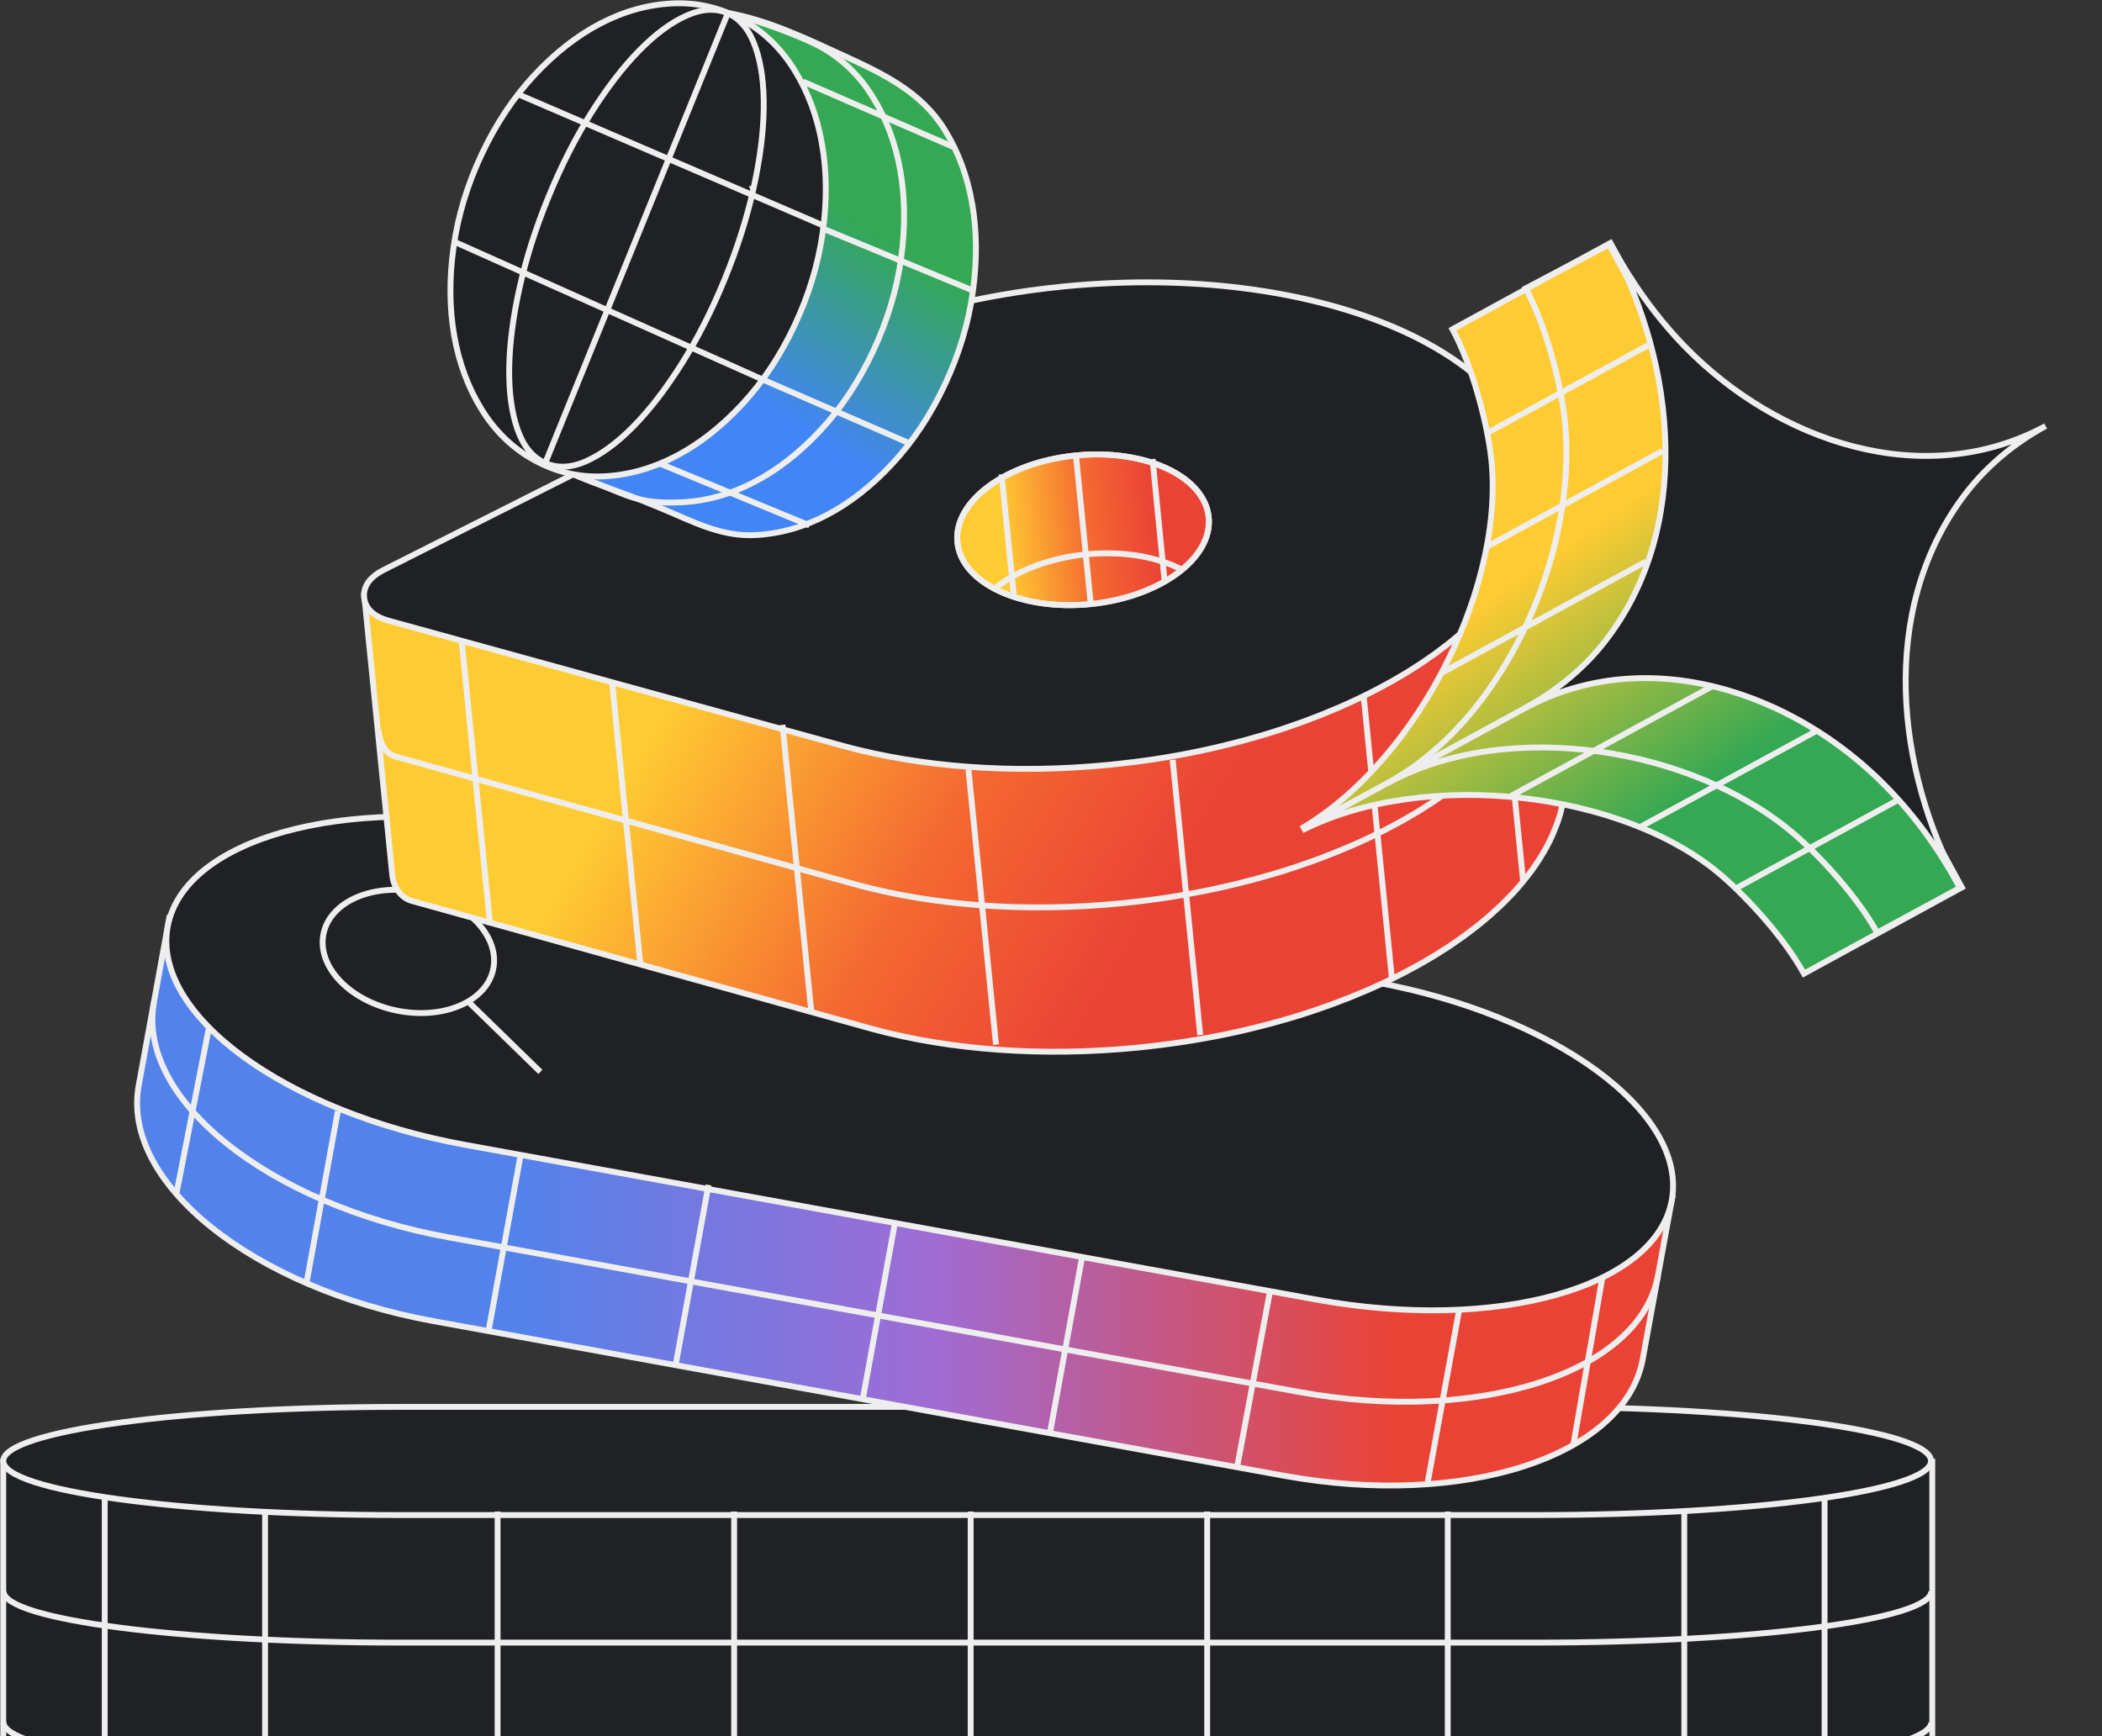 <svg width="644" height="532" viewBox="0 0 644 532" fill="none" xmlns="http://www.w3.org/2000/svg">
<rect x="0" y="0" width="644" height="532" fill="#333333" stroke="none"/>
<path d="M1 447V620.891C1 651.331 55.313 676 122.313 676H470.687C537.687 676 592 651.331 592 620.891V447" fill="#202124"/>
<path d="M1 447V620.891C1 651.331 55.313 676 122.313 676H470.687C537.687 676 592 651.331 592 620.891V447" stroke="#EEEEEE" stroke-width="1.8" stroke-miterlimit="10"/>
<path d="M1.088 487.625C1.088 496.298 55.364 503.328 122.319 503.328H470.457C537.412 503.328 591.688 496.298 591.688 487.625" stroke="#EEEEEE" stroke-width="1.8" stroke-miterlimit="10"/>
<path d="M1.088 527.752C1.088 536.426 55.364 543.455 122.319 543.455H470.457C537.412 543.455 591.688 536.426 591.688 527.752" stroke="#EEEEEE" stroke-width="1.8" stroke-miterlimit="10"/>
<path d="M470.386 431.1H122.235C55.278 431.1 1 438.521 1 447.669C1 456.825 55.278 464.239 122.235 464.239H470.386C537.343 464.239 591.621 456.818 591.621 447.669C591.621 438.514 537.343 431.1 470.386 431.1Z" fill="#202124" stroke="#EEEEEE" stroke-width="1.8" stroke-miterlimit="10"/>
<path d="M32.084 459.215V615.964" stroke="#EEEEEE" stroke-width="1.8" stroke-miterlimit="10"/>
<path d="M559.009 459.215V615.964" stroke="#EEEEEE" stroke-width="1.8" stroke-miterlimit="10"/>
<path d="M81.21 463.156V622.863" stroke="#EEEEEE" stroke-width="1.8" stroke-miterlimit="10"/>
<path d="M152.449 463.156V623.849" stroke="#EEEEEE" stroke-width="1.8" stroke-miterlimit="10"/>
<path d="M224.921 463.156V623.849" stroke="#EEEEEE" stroke-width="1.8" stroke-miterlimit="10"/>
<path d="M297.385 463.156V623.849" stroke="#EEEEEE" stroke-width="1.8" stroke-miterlimit="10"/>
<path d="M369.856 463.156V623.849" stroke="#EEEEEE" stroke-width="1.8" stroke-miterlimit="10"/>
<path d="M443.553 463.156V623.849" stroke="#EEEEEE" stroke-width="1.8" stroke-miterlimit="10"/>
<path d="M516.02 463.156V620.891" stroke="#EEEEEE" stroke-width="1.8" stroke-miterlimit="10"/>
<path d="M52.018 280.416L42.492 332.637C37.051 362.448 77.47 394.757 132.755 404.81L163.325 410.369L362.783 446.636L393.353 452.195C448.645 462.248 497.872 446.234 503.306 416.423L512.503 366.024" fill="url(#paint0_linear_7920_444)"/>
<path d="M52.018 280.416L42.492 332.637C37.051 362.448 77.47 394.757 132.755 404.81L163.325 410.369L362.783 446.636L393.353 452.195C448.645 462.248 497.872 446.234 503.306 416.423L512.503 366.024" stroke="#EEEEEE" stroke-width="1.8" stroke-miterlimit="10"/>
<path d="M47.174 306.973C41.734 336.783 82.153 369.093 137.437 379.146L168.008 384.705L367.465 420.972L398.036 426.531C453.327 436.584 502.554 420.57 507.988 390.759" stroke="#EEEEEE" stroke-width="1.8" stroke-miterlimit="10"/>
<path d="M420.956 300.914L390.385 295.355L190.928 259.088L160.357 253.529C105.066 243.476 56.275 257.105 51.371 283.969C46.467 310.833 87.315 340.765 142.607 350.818L173.177 356.377L372.634 392.644L403.205 398.203C458.497 408.256 507.288 394.627 512.191 367.763C517.095 340.899 476.247 310.967 420.956 300.914Z" fill="#202124" stroke="#EEEEEE" stroke-width="1.8" stroke-miterlimit="10"/>
<path d="M64.001 315.002L54.001 366.002" stroke="#EEEEEE" stroke-width="1.8" stroke-miterlimit="10"/>
<path d="M491.001 391.002L482.001 443.002" stroke="#EEEEEE" stroke-width="1.8" stroke-miterlimit="10"/>
<path d="M103.496 340.533L93.99 392.647" stroke="#EEEEEE" stroke-width="1.8" stroke-miterlimit="10"/>
<path d="M159.569 353.592L149.66 407.882" stroke="#EEEEEE" stroke-width="1.8" stroke-miterlimit="10"/>
<path d="M217.071 363.092L206.995 418.307" stroke="#EEEEEE" stroke-width="1.8" stroke-miterlimit="10"/>
<path d="M274.242 374.439L264.334 428.737" stroke="#EEEEEE" stroke-width="1.8" stroke-miterlimit="10"/>
<path d="M331.584 384.865L321.676 439.156" stroke="#EEEEEE" stroke-width="1.8" stroke-miterlimit="10"/>
<path d="M389.127 395.5L379.011 449.59" stroke="#EEEEEE" stroke-width="1.8" stroke-miterlimit="10"/>
<path d="M447.103 401.096L437.255 455.058" stroke="#EEEEEE" stroke-width="1.8" stroke-miterlimit="10"/>
<ellipse cx="125.114" cy="291.535" rx="26.557" ry="18.472" transform="rotate(11.879 125.114 291.535)" stroke="#EEEEEE" stroke-width="1.8"/>
<line x1="143.477" y1="306.945" x2="165.552" y2="328.449" stroke="#EEEEEE" stroke-width="1.8"/>
<path d="M470.787 147.345L111.611 182.56L120.181 268.121C120.561 271.965 122.953 275.171 126.103 276.041L267.688 315.413C291.065 321.681 319.115 323.945 348.878 320.982C350.994 320.771 353.096 320.523 355.178 320.268C355.688 320.212 356.195 320.138 356.713 320.072C358.785 319.808 360.835 319.518 362.873 319.21C362.986 319.198 363.089 319.177 363.201 319.155C365.145 318.858 367.076 318.524 368.996 318.181C369.492 318.089 369.989 318.006 370.485 317.914C372.469 317.545 374.442 317.168 376.393 316.755C376.589 316.715 376.775 316.666 376.971 316.625C378.763 316.249 380.533 315.846 382.292 315.425C382.777 315.315 383.26 315.196 383.743 315.076C385.632 314.623 387.499 314.142 389.356 313.654C389.625 313.586 389.883 313.501 390.153 313.433C391.794 312.987 393.405 312.526 395.015 312.054C395.487 311.917 395.959 311.78 396.43 311.633C398.214 311.095 399.978 310.54 401.719 309.959C402.042 309.857 402.355 309.747 402.667 309.636C404.16 309.14 405.632 308.626 407.092 308.095C407.551 307.93 408.011 307.766 408.469 307.592C410.131 306.981 411.781 306.353 413.401 305.709C413.758 305.565 414.114 305.421 414.47 305.268C415.814 304.72 417.148 304.164 418.471 303.6C418.918 303.408 419.364 303.217 419.802 303.026C421.342 302.352 422.862 301.662 424.35 300.955C424.741 300.77 425.122 300.585 425.512 300.399C426.719 299.819 427.906 299.231 429.081 298.626C429.506 298.408 429.94 298.189 430.356 297.972C431.765 297.236 433.145 296.494 434.504 295.735C434.9 295.51 435.296 295.286 435.691 295.061C436.77 294.447 437.829 293.826 438.869 293.197C439.272 292.953 439.676 292.718 440.069 292.475C441.339 291.687 442.589 290.892 443.81 290.091C444.202 289.829 444.584 289.568 444.976 289.305C445.928 288.667 446.859 288.012 447.771 287.359C448.135 287.1 448.507 286.839 448.869 286.571C450.001 285.741 451.112 284.894 452.195 284.051C452.564 283.762 452.923 283.466 453.284 283.178C454.117 282.505 454.941 281.823 455.735 281.135C456.049 280.863 456.382 280.597 456.686 280.316C457.68 279.444 458.643 278.556 459.587 277.67C459.916 277.358 460.235 277.046 460.563 276.724C461.288 276.015 462.002 275.297 462.687 274.573C462.953 274.296 463.22 274.028 463.476 273.752C463.51 273.71 463.554 273.677 463.588 273.635C464.408 272.753 465.19 271.866 465.941 270.963C466.229 270.626 466.507 270.281 466.784 269.936C467.375 269.222 467.936 268.502 468.487 267.774C468.73 267.461 468.972 267.139 469.205 266.827C469.912 265.862 470.58 264.892 471.218 263.915C471.431 263.596 471.625 263.27 471.829 262.951C472.309 262.183 472.77 261.417 473.211 260.643C473.396 260.327 473.58 260.001 473.756 259.686C474.304 258.672 474.824 257.661 475.295 256.635C475.418 256.364 475.531 256.085 475.654 255.813C476.022 254.981 476.37 254.141 476.689 253.304C476.808 252.995 476.927 252.686 477.045 252.368C477.427 251.314 477.77 250.255 478.065 249.192C478.119 248.986 478.163 248.78 478.217 248.574C478.461 247.659 478.668 246.749 478.844 245.823C478.906 245.52 478.96 245.218 479.013 244.916C479.2 243.827 479.357 242.731 479.465 241.621C479.472 241.506 479.479 241.39 479.484 241.266C479.565 240.254 479.608 239.247 479.612 238.234C479.618 237.938 479.615 237.642 479.612 237.356C479.595 236.231 479.549 235.11 479.436 233.986L471.372 152.981M335.141 174.361C333.365 174.536 331.61 174.727 329.856 174.927C329.28 174.99 328.716 175.07 328.151 175.141C326.974 175.289 325.796 175.436 324.62 175.593C323.952 175.685 323.285 175.786 322.617 175.878C321.555 176.031 320.493 176.185 319.433 176.358C318.738 176.472 318.044 176.585 317.359 176.698C316.337 176.867 315.316 177.045 314.294 177.223C313.601 177.346 312.918 177.468 312.235 177.6C311.205 177.788 310.187 177.995 309.168 178.191C308.513 178.32 307.868 178.447 307.224 178.584C306.114 178.82 305.013 179.054 303.913 179.298C303.372 179.414 302.83 179.531 302.29 179.656C300.678 180.023 299.078 180.407 297.489 180.809C297.22 180.877 296.96 180.953 296.691 181.02C295.362 181.356 294.044 181.7 292.737 182.062C292.162 182.22 291.588 182.387 291.014 182.545C290.022 182.825 289.041 183.104 288.07 183.391C287.432 183.584 286.794 183.778 286.156 183.971C285.261 184.25 284.364 184.52 283.478 184.807C282.823 185.012 282.178 185.226 281.523 185.44C280.657 185.725 279.8 186.01 278.953 186.302C278.309 186.525 277.675 186.747 277.04 186.969C276.175 187.273 275.322 187.586 274.477 187.897C273.871 188.116 273.275 188.343 272.678 188.561C271.752 188.91 270.837 189.277 269.921 189.634C269.417 189.832 268.914 190.03 268.42 190.227C267.057 190.777 265.715 191.343 264.393 191.917C261.438 193.193 258.557 194.528 255.776 195.91" fill="url(#paint1_linear_7920_444)"/>
<path d="M470.787 147.345L111.611 182.56L120.18 268.121C120.561 271.965 122.953 275.171 126.103 276.041L267.688 315.413C291.065 321.681 319.115 323.945 348.878 320.982C350.994 320.771 353.096 320.523 355.178 320.268C355.688 320.212 356.195 320.138 356.713 320.072C358.785 319.808 360.835 319.518 362.873 319.21C362.986 319.198 363.089 319.177 363.201 319.155C365.145 318.858 367.076 318.524 368.996 318.181C369.492 318.089 369.989 318.006 370.485 317.914C372.469 317.545 374.442 317.168 376.393 316.755C376.589 316.715 376.775 316.666 376.971 316.625C378.763 316.249 380.533 315.846 382.292 315.425C382.777 315.315 383.26 315.196 383.743 315.076C385.632 314.623 387.499 314.142 389.356 313.654C389.625 313.586 389.883 313.501 390.153 313.433C391.794 312.987 393.405 312.526 395.015 312.054C395.487 311.917 395.959 311.78 396.43 311.633C398.214 311.095 399.978 310.54 401.719 309.959C402.042 309.857 402.355 309.747 402.667 309.636C404.16 309.14 405.632 308.626 407.092 308.095C407.551 307.93 408.011 307.766 408.469 307.592C410.131 306.981 411.781 306.353 413.401 305.709C413.758 305.565 414.114 305.421 414.47 305.268C415.814 304.72 417.148 304.164 418.471 303.6C418.918 303.408 419.364 303.217 419.802 303.026C421.342 302.352 422.862 301.662 424.35 300.955C424.741 300.77 425.122 300.585 425.512 300.399C426.719 299.819 427.906 299.231 429.081 298.626C429.506 298.408 429.94 298.189 430.356 297.972C431.765 297.236 433.145 296.494 434.504 295.735C434.9 295.51 435.296 295.286 435.691 295.061C436.77 294.447 437.829 293.826 438.869 293.197C439.272 292.953 439.676 292.718 440.069 292.475C441.339 291.687 442.589 290.892 443.81 290.091C444.202 289.829 444.584 289.568 444.976 289.305C445.928 288.667 446.859 288.012 447.771 287.359C448.135 287.1 448.507 286.839 448.869 286.571C450.001 285.741 451.112 284.894 452.195 284.051C452.564 283.762 452.923 283.466 453.284 283.178C454.117 282.505 454.941 281.823 455.735 281.135C456.049 280.863 456.382 280.597 456.686 280.316C457.68 279.444 458.643 278.556 459.587 277.67C459.916 277.358 460.235 277.046 460.563 276.724C461.288 276.015 462.002 275.297 462.687 274.573C462.953 274.296 463.22 274.028 463.476 273.752C463.51 273.71 463.554 273.677 463.588 273.635C464.408 272.753 465.19 271.866 465.941 270.963C466.229 270.626 466.507 270.281 466.784 269.936C467.375 269.222 467.936 268.502 468.487 267.774C468.73 267.461 468.972 267.139 469.205 266.827C469.912 265.862 470.58 264.892 471.218 263.915C471.431 263.596 471.625 263.27 471.829 262.951C472.309 262.183 472.77 261.417 473.211 260.643C473.396 260.327 473.58 260.001 473.756 259.686C474.304 258.672 474.824 257.661 475.295 256.635C475.418 256.364 475.531 256.085 475.654 255.813C476.022 254.981 476.37 254.141 476.689 253.304C476.808 252.995 476.927 252.686 477.045 252.368C477.427 251.314 477.77 250.255 478.065 249.192C478.119 248.986 478.163 248.78 478.217 248.574C478.461 247.659 478.668 246.749 478.844 245.823C478.906 245.52 478.96 245.218 479.013 244.916C479.2 243.827 479.357 242.731 479.465 241.621C479.472 241.506 479.479 241.39 479.484 241.266C479.565 240.254 479.608 239.247 479.612 238.234C479.618 237.938 479.615 237.642 479.612 237.356C479.595 236.231 479.549 235.11 479.436 233.986L471.372 152.981M335.141 174.361C333.365 174.536 331.61 174.727 329.856 174.927C329.28 174.99 328.716 175.07 328.151 175.141C326.974 175.289 325.796 175.436 324.62 175.593C323.952 175.685 323.285 175.786 322.617 175.878C321.555 176.031 320.493 176.185 319.433 176.358C318.738 176.472 318.044 176.585 317.359 176.698C316.337 176.867 315.316 177.045 314.294 177.223C313.601 177.346 312.918 177.468 312.235 177.6C311.205 177.788 310.187 177.995 309.168 178.191C308.513 178.32 307.868 178.447 307.224 178.584C306.114 178.82 305.013 179.054 303.913 179.298C303.371 179.414 302.83 179.531 302.29 179.656C300.678 180.023 299.078 180.407 297.489 180.809C297.22 180.877 296.96 180.953 296.691 181.02C295.362 181.356 294.044 181.7 292.737 182.062C292.162 182.22 291.588 182.387 291.014 182.545C290.022 182.825 289.041 183.104 288.07 183.391C287.432 183.584 286.794 183.778 286.156 183.971C285.261 184.25 284.364 184.52 283.478 184.807C282.823 185.012 282.178 185.226 281.523 185.44C280.657 185.725 279.8 186.01 278.953 186.302C278.309 186.525 277.675 186.747 277.04 186.969C276.175 187.273 275.322 187.586 274.477 187.897C273.871 188.116 273.275 188.343 272.678 188.561C271.752 188.91 270.837 189.277 269.921 189.634C269.417 189.832 268.914 190.03 268.42 190.227C267.057 190.777 265.715 191.343 264.393 191.917C261.438 193.193 258.557 194.528 255.776 195.91" stroke="#EEEEEE" stroke-width="1.8" stroke-miterlimit="10"/>
<path d="M115.974 223.808C116.354 227.653 118 230.93 121.151 231.809L262.736 271.181C286.113 277.449 314.163 279.714 343.926 276.751C346.042 276.539 348.144 276.291 350.226 276.036C350.736 275.981 351.243 275.906 351.761 275.84C353.833 275.577 355.883 275.287 357.921 274.979C358.034 274.966 358.137 274.946 358.249 274.924C360.193 274.626 362.124 274.292 364.044 273.949C364.54 273.857 365.037 273.774 365.533 273.682C367.517 273.314 369.491 272.936 371.441 272.523C371.637 272.483 371.823 272.434 372.019 272.394C373.811 272.017 375.581 271.614 377.34 271.194C377.825 271.084 378.308 270.964 378.792 270.845C380.68 270.391 382.547 269.911 384.404 269.422C384.673 269.355 384.931 269.269 385.201 269.202C386.842 268.756 388.453 268.294 390.063 267.823C390.535 267.686 391.007 267.548 391.478 267.401C393.262 266.864 395.026 266.309 396.767 265.728C397.09 265.626 397.403 265.515 397.715 265.405C399.208 264.908 400.68 264.395 402.14 263.863C402.599 263.699 403.059 263.534 403.517 263.36C405.179 262.75 406.829 262.121 408.449 261.477C408.806 261.333 409.162 261.189 409.518 261.036C410.862 260.489 412.196 259.933 413.519 259.369C413.966 259.177 414.413 258.985 414.85 258.794C416.39 258.121 417.91 257.43 419.399 256.724C419.789 256.538 420.17 256.353 420.56 256.168C421.767 255.587 422.954 255 424.129 254.395C424.554 254.176 424.988 253.957 425.404 253.74C426.813 253.004 428.194 252.262 429.553 251.503C429.948 251.279 430.344 251.054 430.74 250.83C431.818 250.216 432.878 249.594 433.917 248.966C434.32 248.721 434.724 248.486 435.117 248.243C436.387 247.456 437.638 246.661 438.858 245.859C439.25 245.597 439.632 245.336 440.024 245.074C440.976 244.435 441.907 243.78 442.819 243.127C443.183 242.868 443.555 242.608 443.917 242.339C445.049 241.509 446.16 240.663 447.243 239.819C447.612 239.531 447.971 239.234 448.332 238.947C449.165 238.273 449.989 237.592 450.783 236.904C451.097 236.631 451.431 236.366 451.734 236.084C452.728 235.212 453.691 234.324 454.635 233.439C454.964 233.126 455.283 232.814 455.611 232.492C456.336 231.783 457.05 231.066 457.735 230.342C458.001 230.065 458.268 229.797 458.524 229.521C458.558 229.479 458.602 229.446 458.636 229.404C459.456 228.522 460.238 227.635 460.99 226.732C461.278 226.395 461.555 226.05 461.833 225.704C462.423 224.991 462.984 224.271 463.535 223.543C463.778 223.23 464.02 222.907 464.253 222.596C464.96 221.631 465.628 220.66 466.266 219.684C466.48 219.365 466.673 219.038 466.877 218.72C467.357 217.952 467.818 217.185 468.259 216.412C468.444 216.096 468.628 215.77 468.804 215.455C469.352 214.44 469.872 213.429 470.343 212.404C470.466 212.133 470.579 211.853 470.702 211.582C471.07 210.749 471.418 209.909 471.737 209.073C471.856 208.764 471.975 208.455 472.094 208.136C472.475 207.083 472.818 206.024 473.113 204.96C473.167 204.754 473.211 204.549 473.265 204.342C473.51 203.428 473.716 202.517 473.892 201.591C473.955 201.288 474.008 200.987 474.061 200.685C474.248 199.595 474.405 198.499 474.513 197.389C474.52 197.274 474.527 197.159 474.532 197.034C474.613 196.023 474.656 195.015 474.66 194.003C474.666 193.706 474.663 193.411 474.66 193.125C474.643 192 474.597 190.878 474.484 189.754" stroke="#EEEEEE" stroke-width="1.8" stroke-miterlimit="10"/>
<path d="M346.489 233.62C346.999 233.564 347.506 233.49 348.024 233.424C350.096 233.16 352.146 232.87 354.184 232.562C354.298 232.55 354.4 232.529 354.512 232.508C356.457 232.21 358.387 231.876 360.307 231.533C360.803 231.441 361.3 231.358 361.796 231.266C363.78 230.897 365.754 230.52 367.704 230.107C367.9 230.067 368.086 230.018 368.282 229.977C370.074 229.601 371.844 229.198 373.603 228.778C374.088 228.667 374.571 228.548 375.055 228.429C376.943 227.975 378.81 227.495 380.667 227.006C380.936 226.939 381.194 226.853 381.464 226.786C383.105 226.34 384.716 225.878 386.326 225.406C386.798 225.269 387.27 225.132 387.741 224.985C389.525 224.447 391.289 223.892 393.03 223.311C393.353 223.209 393.666 223.099 393.978 222.989C395.471 222.492 396.943 221.978 398.403 221.447C398.862 221.282 399.322 221.118 399.78 220.944C401.442 220.333 403.092 219.705 404.712 219.061C405.069 218.917 405.426 218.773 405.781 218.62C407.125 218.072 408.459 217.517 409.782 216.952C410.229 216.761 410.676 216.569 411.113 216.378C412.653 215.704 414.173 215.014 415.662 214.307C416.052 214.122 416.433 213.937 416.823 213.751C418.03 213.171 419.217 212.584 420.392 211.978C420.817 211.76 421.252 211.541 421.667 211.324C423.077 210.588 424.457 209.846 425.816 209.087C426.211 208.862 426.607 208.638 427.003 208.413C428.082 207.799 429.141 207.178 430.18 206.549C430.583 206.305 430.987 206.07 431.38 205.827C432.651 205.039 433.901 204.244 435.121 203.443C435.513 203.181 435.895 202.92 436.287 202.657C437.239 202.019 438.17 201.364 439.082 200.711C439.446 200.452 439.818 200.191 440.181 199.923C441.312 199.093 442.423 198.247 443.506 197.403C443.875 197.115 444.234 196.818 444.595 196.53C445.428 195.857 446.252 195.176 447.046 194.488C447.36 194.215 447.694 193.949 447.997 193.668C448.991 192.796 449.954 191.908 450.898 191.022C451.227 190.71 451.546 190.398 451.874 190.076C452.599 189.367 453.313 188.649 453.998 187.926C454.264 187.648 454.531 187.381 454.787 187.104C454.821 187.063 454.865 187.029 454.899 186.987C455.719 186.106 456.501 185.218 457.253 184.315C457.541 183.979 457.818 183.633 458.096 183.288C458.686 182.574 459.248 181.855 459.798 181.126C460.041 180.813 460.283 180.491 460.516 180.179C461.223 179.214 461.891 178.244 462.529 177.268C462.743 176.948 462.936 176.622 463.14 176.304C463.62 175.535 464.081 174.769 464.522 173.995C464.707 173.679 464.891 173.354 465.067 173.039C465.615 172.024 466.135 171.013 466.606 169.988C466.729 169.716 466.842 169.437 466.965 169.165C467.333 168.333 467.681 167.493 468 166.656C468.119 166.347 468.238 166.038 468.357 165.72C468.738 164.666 469.081 163.607 469.376 162.544C469.43 162.338 469.475 162.132 469.529 161.926C469.773 161.011 469.979 160.101 470.155 159.175C470.218 158.872 470.271 158.57 470.324 158.269C470.511 157.179 470.668 156.083 470.777 154.973C470.783 154.858 470.79 154.742 470.795 154.618C470.876 153.606 470.919 152.599 470.924 151.587C470.929 151.29 470.926 150.994 470.923 150.708C470.906 149.583 470.86 148.462 470.747 147.338C466.723 106.949 402.508 80.408 326.453 87.723C324.677 87.897 322.922 88.088 321.168 88.289C320.592 88.351 320.028 88.432 319.463 88.503C318.286 88.65 317.108 88.797 315.932 88.954C315.264 89.046 314.597 89.147 313.929 89.239C312.867 89.393 311.805 89.547 310.745 89.719C310.05 89.833 309.356 89.947 308.672 90.06C307.649 90.228 306.628 90.406 305.607 90.584C304.913 90.707 304.23 90.83 303.547 90.961C302.517 91.15 301.499 91.356 300.48 91.553C299.825 91.681 299.181 91.809 298.537 91.946C297.426 92.181 296.325 92.416 295.225 92.66C294.684 92.776 294.143 92.892 293.602 93.018C291.991 93.384 290.39 93.769 288.801 94.171C288.532 94.238 288.273 94.314 288.003 94.382C286.674 94.717 285.356 95.061 284.049 95.423C283.474 95.581 282.901 95.749 282.326 95.907C281.335 96.186 280.353 96.465 279.382 96.752C278.744 96.946 278.106 97.139 277.468 97.333C276.573 97.612 275.676 97.881 274.791 98.169C274.135 98.374 273.49 98.587 272.835 98.802C271.969 99.087 271.112 99.371 270.265 99.664C269.621 99.887 268.987 100.109 268.352 100.331C267.488 100.635 266.634 100.947 265.789 101.259C265.183 101.478 264.587 101.705 263.99 101.922C263.064 102.272 262.149 102.638 261.233 102.996C260.729 103.194 260.226 103.392 259.732 103.589C258.369 104.138 257.027 104.705 255.705 105.278C252.75 106.555 249.869 107.89 247.088 109.272L117.546 174.646C112.768 177.057 111.272 180.16 111.562 183.088C111.853 186.017 113.938 188.769 119.096 190.193L258.978 228.748C282.355 235.016 310.405 237.281 340.168 234.317C342.284 234.106 344.386 233.858 346.468 233.603L346.489 233.62Z" fill="#202124" stroke="#EEEEEE" stroke-width="1.8" stroke-miterlimit="10"/>
<path d="M334.094 185.104C355.356 182.988 371.578 171.078 370.326 158.501C369.075 145.924 350.824 137.444 329.562 139.56C308.3 141.676 292.078 153.586 293.33 166.163C294.581 178.74 312.832 187.22 334.094 185.104Z" fill="url(#paint2_linear_7920_444)" stroke="#EEEEEE" stroke-width="1.8" stroke-miterlimit="10"/>
<mask id="mask0_7920_444" style="mask-type:luminance" maskUnits="userSpaceOnUse" x="293" y="139" width="78" height="47">
<path d="M334.089 185.102C355.351 182.986 371.573 171.076 370.322 158.499C369.07 145.922 350.819 137.442 329.557 139.558C308.295 141.674 292.073 153.584 293.325 166.161C294.576 178.738 312.827 187.218 334.089 185.102Z" fill="white"/>
</mask>
<g mask="url(#mask0_7920_444)">
<path d="M296.514 196.474C295.259 183.893 311.484 171.987 332.745 169.863C354.007 167.749 372.25 176.228 373.505 188.809" stroke="#EEEEEE" stroke-width="1.8" stroke-miterlimit="10"/>
</g>
<path d="M334.088 185.108C355.35 182.992 371.572 171.082 370.321 158.505C369.069 145.928 350.818 137.448 329.556 139.564C308.294 141.679 292.072 153.59 293.324 166.167C294.575 178.744 312.826 187.224 334.088 185.108Z" stroke="#EEEEEE" stroke-width="1.8" stroke-miterlimit="10"/>
<path d="M141.438 196.442L150.172 283.427" stroke="#EEEEEE" stroke-width="1.8" stroke-miterlimit="10"/>
<path d="M187.596 209.754L196.218 295.797" stroke="#EEEEEE" stroke-width="1.8" stroke-miterlimit="10"/>
<path d="M239.736 222.106L248.533 309.666" stroke="#EEEEEE" stroke-width="1.8" stroke-miterlimit="10"/>
<path d="M296.71 235.783L305.153 320.098" stroke="#EEEEEE" stroke-width="1.8" stroke-miterlimit="10"/>
<path d="M329.664 139.727L334.205 185.387" stroke="#EEEEEE" stroke-width="1.8" stroke-miterlimit="10"/>
<path d="M353.105 140.641L356.843 178.483" stroke="#EEEEEE" stroke-width="1.8" stroke-miterlimit="10"/>
<path d="M306.851 145.336L310.632 182.791" stroke="#EEEEEE" stroke-width="1.8" stroke-miterlimit="10"/>
<path d="M359.28 232.844L367.713 317.15" stroke="#EEEEEE" stroke-width="1.8" stroke-miterlimit="10"/>
<path d="M417.831 213.67L426.478 300.12" stroke="#EEEEEE" stroke-width="1.8" stroke-miterlimit="10"/>
<path d="M457.978 183.299L466.624 269.74" stroke="#EEEEEE" stroke-width="1.8" stroke-miterlimit="10"/>
<path d="M398.636 253.939C434.979 232.635 462.113 177.802 456.611 138.396C455.227 128.463 451.122 112.239 445.009 100.883L493.386 74.466L601.06 271.915L552.684 298.331C546.448 287.043 535.032 274.809 527.43 268.264C497.286 242.301 436.493 235.404 398.906 254.429" fill="url(#paint3_linear_7920_444)"/>
<path d="M398.636 253.939C434.979 232.635 462.113 177.802 456.611 138.396C455.227 128.463 451.122 112.239 445.009 100.883L493.386 74.466L601.06 271.915L552.684 298.331C546.448 287.043 535.032 274.809 527.43 268.264C497.286 242.301 436.493 235.404 398.906 254.429" stroke="#EEEEEE" stroke-width="1.8" stroke-miterlimit="10"/>
<path d="M424.975 240.028C462.35 219.597 519.135 229.249 549.876 255.721C557.478 262.265 568.894 274.5 575.129 285.788L600.498 272.035L492.994 74.914L467.45 88.346C473.563 99.701 477.668 115.925 479.052 125.858C484.66 166.037 462.391 219.674 424.975 240.028Z" stroke="#EEEEEE" stroke-width="1.8" stroke-miterlimit="10"/>
<path d="M624.679 131.696L626.73 130.547C589.286 150.737 544.586 135.246 516.346 106.337C507.293 97.066 499.804 86.39 493.609 75.032C513.458 111.783 518.819 161.969 491.539 196.771C484.933 205.197 476.478 211.909 467.103 217.027C504.669 196.765 549.572 212.071 577.973 241.125C587.025 250.385 594.212 260.52 600.4 271.873C580.885 235.747 575.604 187.441 601.228 152.543C607.488 144.019 615.558 137.008 624.685 131.701L624.679 131.696Z" fill="#202124" stroke="#EEEEEE" stroke-width="1.8" stroke-miterlimit="10"/>
<path d="M504.97 105.771L455.921 132.523" stroke="#EEEEEE" stroke-width="1.8" stroke-miterlimit="10"/>
<path d="M509.356 138.169L455.56 167.506" stroke="#EEEEEE" stroke-width="1.8" stroke-miterlimit="10"/>
<path d="M504.262 172.051L442.01 206" stroke="#EEEEEE" stroke-width="1.8" stroke-miterlimit="10"/>
<path d="M581.094 245.347L532.04 272.099" stroke="#EEEEEE" stroke-width="1.8" stroke-miterlimit="10"/>
<path d="M556.227 224.115L502.431 253.451" stroke="#EEEEEE" stroke-width="1.8" stroke-miterlimit="10"/>
<path d="M524.987 210.055L462.736 244.004" stroke="#EEEEEE" stroke-width="1.8" stroke-miterlimit="10"/>
<path d="M470.606 215.11L400.108 253.555" stroke="#EEEEEE" stroke-width="1.8" stroke-miterlimit="10"/>
<path d="M297.863 62.481C296.405 54.071 293.6 46.504 289.449 39.789C282.287 28.191 270.638 22.633 258.749 17.182C247.446 12.006 235.407 6.161 223.082 4C215.629 4.365 167 141.913 167 141.913C167 141.913 180.817 147.6 190.761 151.137C197.84 153.658 203.622 156.201 210.332 159.092C217.5 162.18 223.948 164.324 231.401 163.96C238.854 163.595 246.15 161.551 253.274 157.835C260.403 154.113 267.129 148.835 273.47 142.003C279.812 135.165 285.158 127.092 289.516 117.773C293.874 108.454 296.718 99.011 298.047 89.445C299.377 79.879 299.316 70.885 297.857 62.481H297.863Z" fill="url(#paint4_linear_7920_444)" stroke="#EEEEEE" stroke-width="1.8" stroke-miterlimit="10"/>
<path d="M275.85 52.392C274.382 43.981 271.558 36.411 267.378 29.695C263.204 22.98 257.792 17.814 251.154 14.203C244.511 10.592 223.179 2.652 215.669 3.012C208.165 3.377 153.046 120.5 157.226 127.216C161.406 133.931 166.761 140.597 173.405 144.207C179.84 147.369 182.259 147.756 189.015 150.648C196.233 153.736 201.431 154.264 208.935 153.899C216.44 153.534 223.786 151.49 230.959 147.773C238.137 144.05 244.91 138.772 251.295 131.938C257.68 125.099 263.063 117.024 267.451 107.703C271.839 98.381 274.703 88.936 276.041 79.368C277.38 69.8 277.318 60.804 275.845 52.392H275.85Z" stroke="#EEEEEE" stroke-width="1.8" stroke-miterlimit="10"/>
<path d="M251.851 44.204C250.385 35.773 247.564 28.185 243.395 21.454C239.22 14.722 233.82 9.544 227.184 5.925C220.554 2.306 213.485 0.685 205.989 1.051C198.494 1.416 191.161 3.459 183.991 7.186C176.821 10.917 170.05 16.208 163.673 23.058C157.301 29.908 151.923 38.007 147.54 47.345C143.158 56.688 140.298 66.155 138.96 75.746C137.617 85.337 137.685 94.353 139.151 102.791C140.618 111.222 143.439 118.809 147.614 125.541C151.788 132.272 157.188 137.451 163.824 141.07C170.455 144.689 177.518 146.315 185.014 145.95C192.509 145.584 199.848 143.541 207.012 139.809C214.182 136.077 220.947 130.787 227.325 123.937C233.702 117.081 239.08 108.988 243.462 99.644C247.845 90.301 250.705 80.834 252.043 71.243C253.38 61.652 253.318 52.635 251.846 44.204H251.851Z" fill="#202124" stroke="#EEEEEE" stroke-width="1.8" stroke-miterlimit="10"/>
<path d="M230.817 57.902C228.815 66.907 225.867 76.159 221.968 85.679C218.07 95.193 213.738 103.694 208.889 111.4C204.04 119.111 199.118 125.512 194.117 130.597C189.121 135.682 184.244 139.272 179.496 141.36C174.748 143.444 170.484 143.505 166.755 141.752C163.059 140.022 160.336 136.684 158.536 131.527C156.736 126.369 155.897 120.097 156.01 112.722C156.122 105.346 157.186 97.137 159.2 88.093C161.214 79.054 164.156 69.819 168.026 60.378C171.896 50.936 176.29 42.273 181.128 34.595C185.966 26.923 190.882 20.544 195.878 15.454C200.879 10.363 205.756 6.779 210.521 4.702C215.285 2.624 219.516 2.445 223.217 4.186C226.947 5.934 229.698 9.389 231.481 14.53C233.264 19.682 234.103 25.943 233.99 33.324C233.878 40.699 232.82 48.898 230.823 57.891H230.812L230.817 57.902Z" stroke="#EEEEEE" stroke-width="1.8" stroke-miterlimit="10"/>
<path d="M159 29L252 69" stroke="#EEEEEE" stroke-width="1.8" stroke-miterlimit="10"/>
<path d="M139 74L233 116" stroke="#EEEEEE" stroke-width="1.8" stroke-miterlimit="10"/>
<path d="M223 4L167 142" stroke="#EEEEEE" stroke-width="1.8" stroke-miterlimit="10"/>
<path d="M252 70L298 89" stroke="#EEEEEE" stroke-width="1.8" stroke-miterlimit="10"/>
<path d="M246 25L292 45" stroke="#EEEEEE" stroke-width="1.8" stroke-miterlimit="10"/>
<path d="M202 142L248 161" stroke="#EEEEEE" stroke-width="1.8" stroke-miterlimit="10"/>
<path d="M233 116L279 136" stroke="#EEEEEE" stroke-width="1.8" stroke-miterlimit="10"/>
<defs>
<linearGradient id="paint0_linear_7920_444" x1="41.275" y1="367.807" x2="511.777" y2="367.807" gradientUnits="userSpaceOnUse">
<stop stop-color="#5382EB"/>
<stop offset="0.25" stop-color="#5382EB"/>
<stop offset="0.52" stop-color="#9F6CD4"/>
<stop offset="0.82" stop-color="#EA4335"/>
<stop offset="1" stop-color="#EA4335"/>
</linearGradient>
<linearGradient id="paint1_linear_7920_444" x1="169.362" y1="182.29" x2="397.053" y2="316.637" gradientUnits="userSpaceOnUse">
<stop stop-color="#FFCB32"/>
<stop offset="0.18" stop-color="#FFCB32"/>
<stop offset="0.53" stop-color="#F46831"/>
<stop offset="0.79" stop-color="#EA4335"/>
<stop offset="1" stop-color="#EA4335"/>
</linearGradient>
<linearGradient id="paint2_linear_7920_444" x1="293.211" y1="166.175" x2="370.208" y2="158.513" gradientUnits="userSpaceOnUse">
<stop stop-color="#FFCB32"/>
<stop offset="0.18" stop-color="#FFCB32"/>
<stop offset="0.53" stop-color="#F46831"/>
<stop offset="0.79" stop-color="#EA4335"/>
<stop offset="1" stop-color="#EA4335"/>
</linearGradient>
<linearGradient id="paint3_linear_7920_444" x1="471.212" y1="124.713" x2="565.429" y2="259.06" gradientUnits="userSpaceOnUse">
<stop stop-color="#FFCB32"/>
<stop offset="0.24" stop-color="#FFCB32"/>
<stop offset="0.76" stop-color="#34A853"/>
<stop offset="1" stop-color="#34A853"/>
</linearGradient>
<linearGradient id="paint4_linear_7920_444" x1="203.198" y1="145.607" x2="273.384" y2="34.722" gradientUnits="userSpaceOnUse">
<stop stop-color="#4285F4"/>
<stop offset="0.27" stop-color="#4285F4"/>
<stop offset="0.75" stop-color="#34A853"/>
<stop offset="1" stop-color="#34A853"/>
</linearGradient>
</defs>
</svg>
